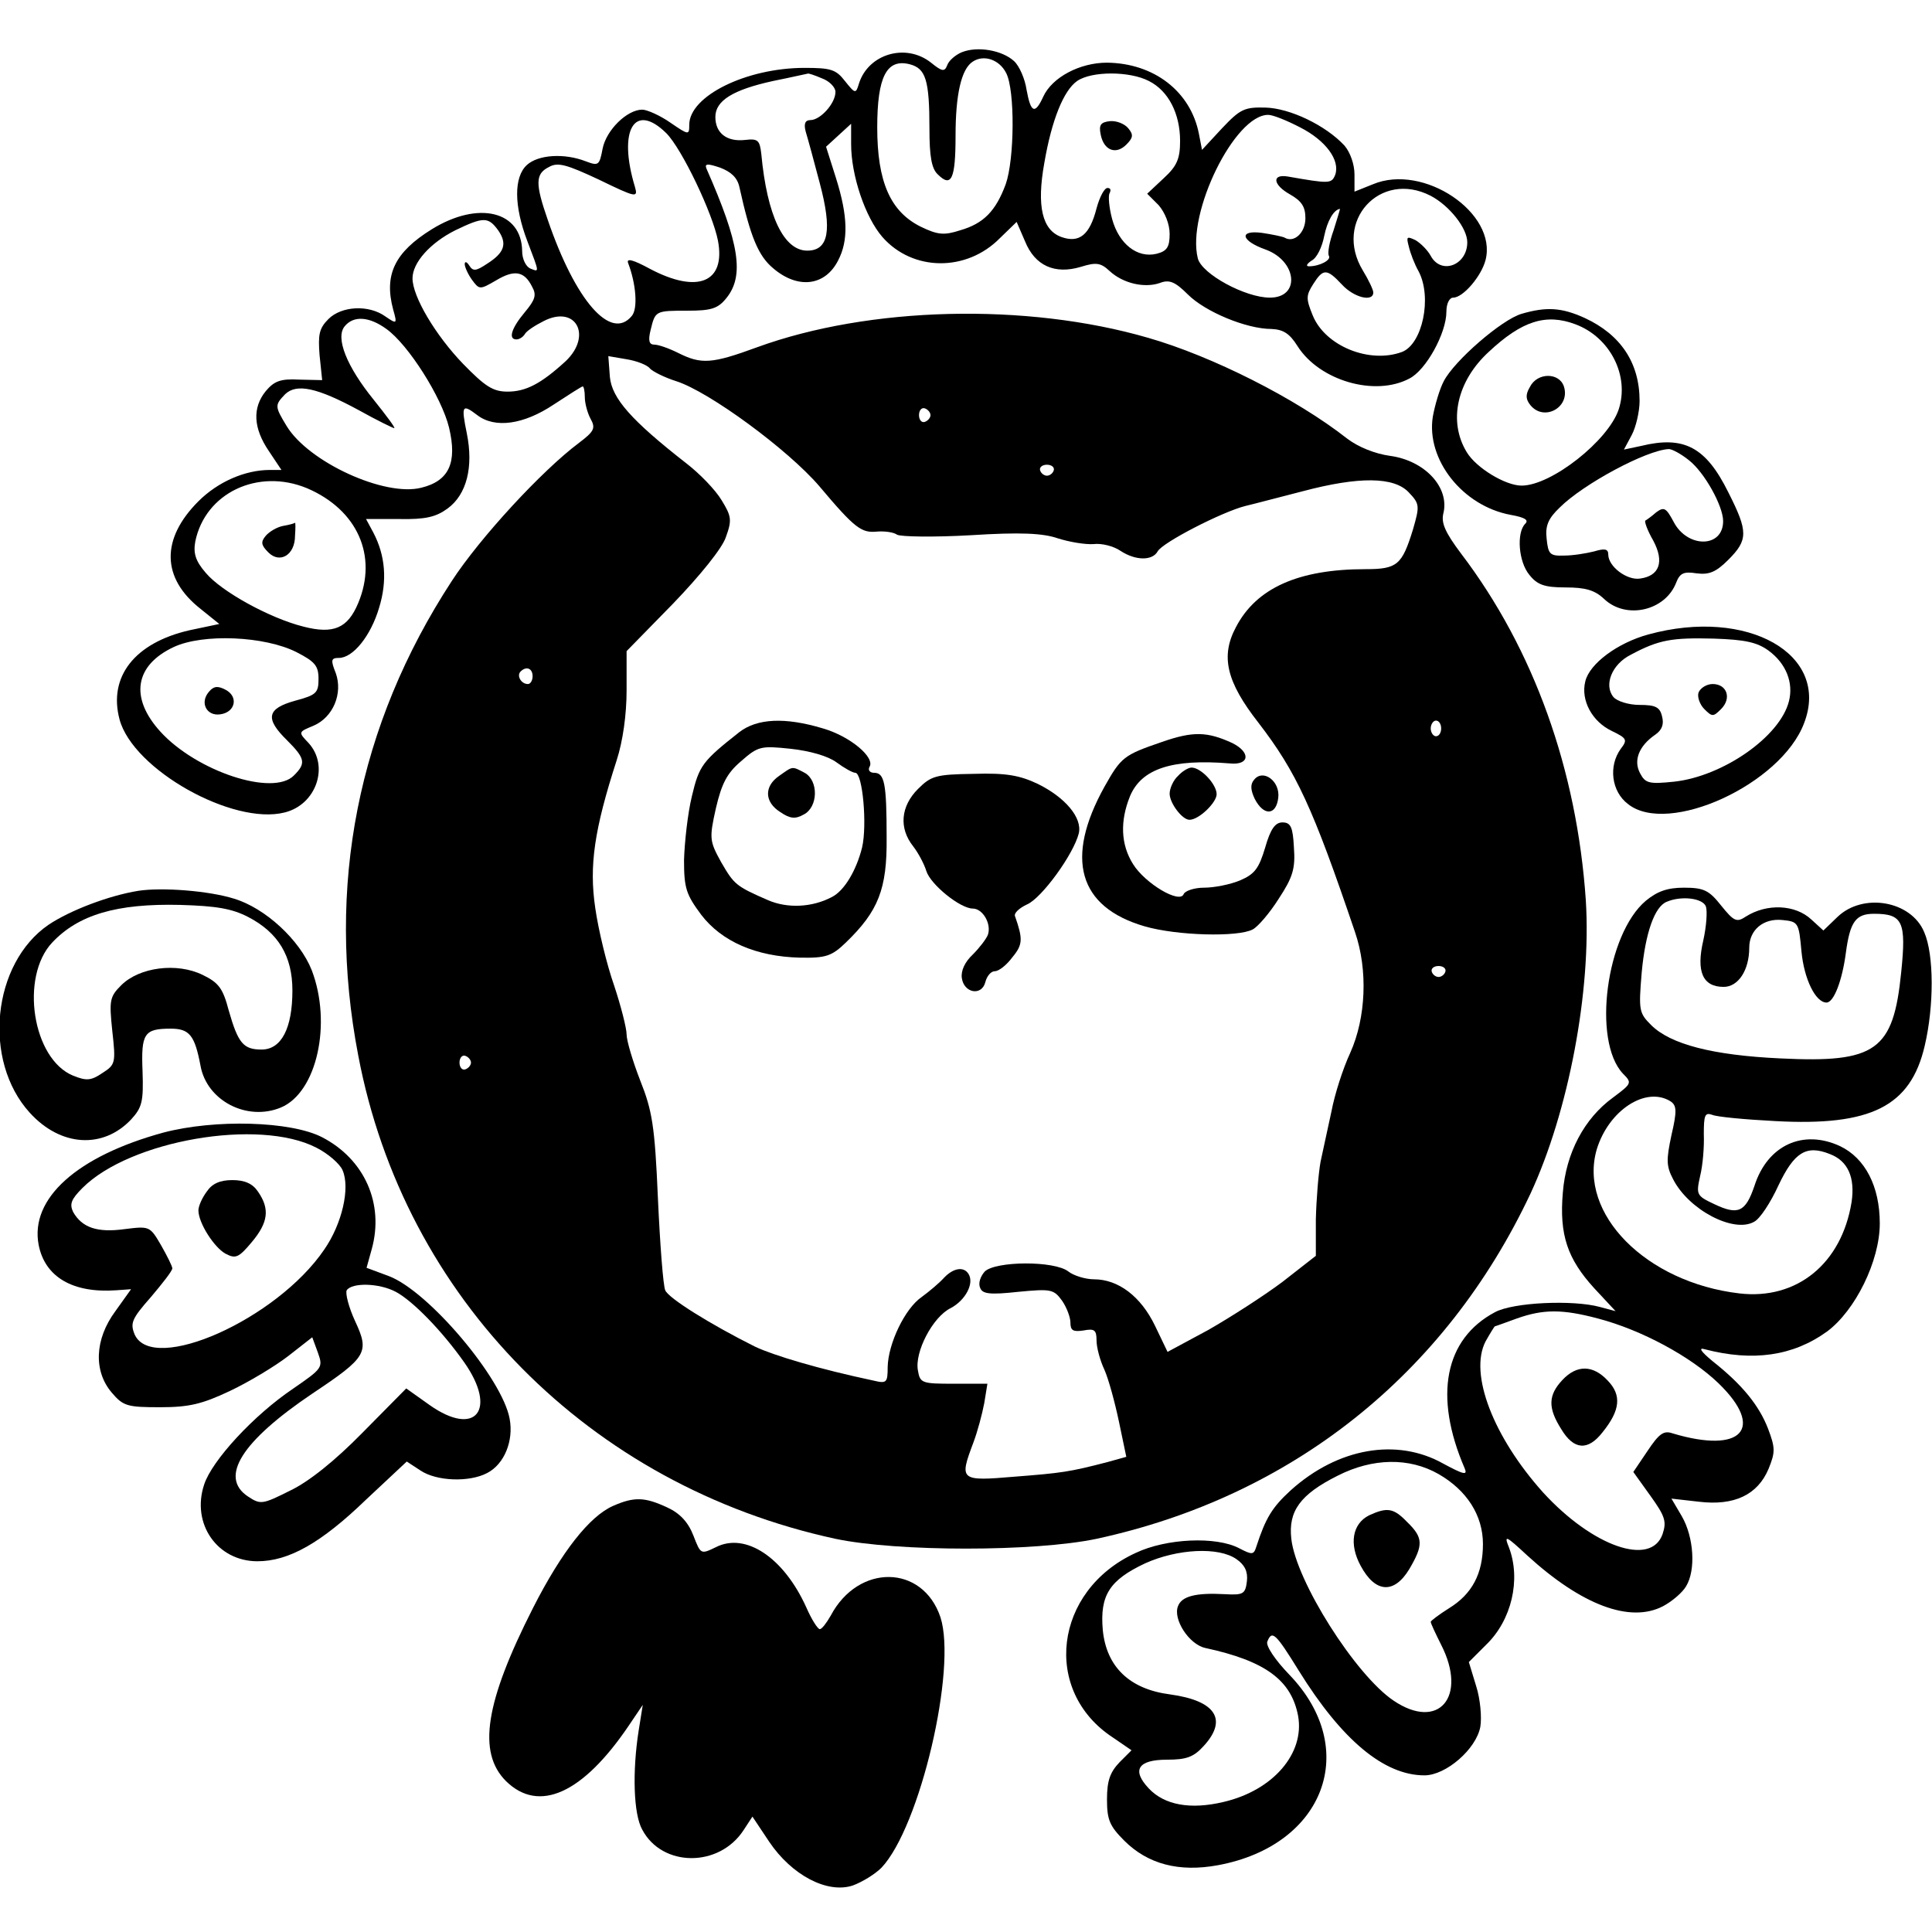 <?xml version="1.0" standalone="no"?>
<!DOCTYPE svg PUBLIC "-//W3C//DTD SVG 20010904//EN"
 "http://www.w3.org/TR/2001/REC-SVG-20010904/DTD/svg10.dtd">
<svg version="1.0" xmlns="http://www.w3.org/2000/svg"
 width="370pt" height="370pt" viewBox="0 0 370 370"
 preserveAspectRatio="xMidYMid meet">
<g transform="translate(0,370) scale(0.1,-0.1)"
fill="#000000" stroke="none">
<path d="M1842 3600 c-12 -5 -25 -16 -28 -25 -5 -13 -10 -12 -31 5 -48 38
-120 17 -138 -40 -6 -20 -7 -20 -27 5 -17 22 -27 25 -77 25 -112 0 -221 -54
-221 -109 0 -20 -1 -20 -36 4 -20 14 -45 25 -54 25 -29 0 -69 -39 -76 -75 -6
-32 -8 -33 -32 -24 -41 16 -91 13 -113 -7 -25 -23 -25 -78 1 -146 24 -63 23
-59 5 -52 -8 4 -15 18 -15 33 -1 77 -84 97 -173 42 -71 -44 -92 -87 -74 -154
8 -28 7 -28 -15 -13 -32 23 -84 20 -109 -5 -18 -18 -20 -30 -17 -69 l5 -48
-44 1 c-36 2 -48 -3 -64 -22 -26 -32 -24 -71 6 -115 l24 -36 -22 0 c-48 0
-100 -23 -137 -60 -72 -72 -71 -147 4 -206 l36 -29 -57 -12 c-105 -24 -156
-89 -134 -171 26 -96 217 -203 316 -178 61 15 86 89 46 133 -20 21 -20 21 9
33 38 16 57 62 43 101 -10 25 -9 29 6 29 27 0 61 42 77 96 16 52 12 100 -11
144 l-14 26 64 0 c50 -1 70 4 92 20 37 27 50 80 37 144 -11 54 -9 57 20 35 34
-26 89 -18 146 20 29 19 54 35 56 35 2 0 4 -9 4 -21 0 -11 5 -30 11 -41 10
-18 7 -24 -22 -46 -71 -53 -190 -182 -244 -265 -180 -276 -241 -585 -179 -908
88 -465 443 -824 914 -926 119 -25 381 -25 500 0 374 81 668 315 831 661 73
157 117 389 106 562 -17 249 -99 480 -239 664 -30 40 -38 58 -34 76 13 50 -35
102 -102 111 -29 4 -61 17 -82 33 -98 77 -259 158 -381 193 -234 68 -535 60
-749 -18 -87 -32 -107 -33 -151 -11 -18 9 -38 16 -46 16 -10 0 -12 8 -7 28 9
37 9 37 71 37 45 0 58 4 74 24 35 43 25 105 -38 248 -4 10 2 10 26 2 21 -8 33
-19 37 -37 21 -95 36 -132 65 -156 47 -40 99 -34 124 15 20 38 19 85 -4 158
l-19 60 24 22 24 22 0 -39 c0 -60 27 -140 60 -178 58 -66 161 -67 225 -2 l32
31 16 -37 c19 -47 57 -64 107 -49 29 9 38 8 55 -8 26 -24 67 -33 96 -23 18 7
29 3 54 -22 33 -33 112 -66 160 -66 23 -1 35 -9 50 -33 42 -66 148 -97 214
-62 32 16 71 87 71 128 0 16 6 27 13 27 19 0 54 41 62 72 23 90 -119 186 -216
145 l-35 -14 0 33 c0 19 -8 42 -19 55 -36 39 -105 72 -152 73 -40 1 -48 -3
-83 -40 l-38 -41 -6 31 c-16 81 -86 135 -176 136 -52 0 -105 -28 -122 -65 -16
-35 -24 -31 -32 13 -3 21 -14 46 -24 55 -23 21 -70 29 -100 17z m85 -40 c17
-33 16 -165 -1 -213 -19 -51 -42 -75 -87 -88 -31 -10 -43 -9 -76 7 -58 29 -83
86 -83 190 0 97 18 132 62 121 31 -8 38 -30 38 -124 0 -52 4 -76 16 -87 26
-26 34 -9 34 74 0 79 11 128 33 142 21 14 51 4 64 -22z m-353 -10 c14 -5 26
-17 26 -26 0 -22 -29 -54 -48 -54 -10 0 -13 -7 -9 -22 4 -13 16 -57 27 -99 24
-90 17 -129 -24 -129 -45 0 -77 67 -88 185 -3 26 -6 30 -31 27 -35 -4 -57 13
-57 44 0 31 33 52 111 69 35 7 65 14 66 14 1 1 13 -3 27 -9z m626 -5 c38 -19
60 -63 60 -115 0 -34 -6 -48 -31 -71 l-32 -30 22 -22 c12 -14 21 -36 21 -55 0
-25 -5 -33 -25 -38 -37 -9 -72 19 -85 66 -6 22 -8 45 -5 50 3 6 2 10 -4 10 -6
0 -15 -17 -21 -39 -13 -51 -33 -67 -67 -55 -37 13 -48 59 -33 142 14 82 37
139 63 157 28 19 100 19 137 0z m290 -89 c49 -25 77 -63 67 -91 -7 -17 -11
-17 -91 -3 -31 5 -28 -16 4 -34 23 -13 30 -24 30 -46 0 -28 -22 -48 -40 -37
-4 2 -23 6 -43 9 -45 6 -41 -15 7 -32 60 -22 67 -92 8 -92 -47 0 -130 45 -138
75 -22 87 71 276 135 275 9 0 36 -11 61 -24z m-1214 -11 c30 -30 89 -154 99
-206 15 -80 -39 -102 -130 -54 -33 18 -46 21 -42 11 15 -39 19 -87 7 -101 -40
-49 -108 29 -161 184 -24 69 -24 88 2 101 17 10 34 5 96 -24 72 -35 75 -35 69
-14 -33 109 -1 163 60 103z m1464 -120 c36 -19 70 -62 70 -89 0 -44 -50 -63
-70 -26 -6 11 -19 24 -29 30 -17 8 -18 7 -13 -12 3 -13 11 -34 19 -48 26 -50
7 -139 -32 -154 -62 -23 -147 11 -171 70 -13 32 -13 38 1 60 19 30 26 30 55
-1 23 -25 60 -34 60 -15 0 5 -9 24 -20 42 -57 94 33 193 130 143z m-186 -66
c-8 -22 -12 -44 -9 -49 5 -8 -18 -20 -38 -20 -7 0 -4 5 5 11 10 5 20 26 24 47
6 29 18 50 30 52 1 0 -5 -18 -12 -41z m-1600 0 c18 -26 12 -43 -21 -64 -21
-14 -27 -15 -34 -4 -5 8 -9 9 -9 3 0 -5 6 -19 14 -30 14 -19 15 -19 46 -1 35
21 54 18 69 -12 9 -16 6 -25 -14 -49 -26 -31 -32 -52 -16 -52 6 0 13 5 16 10
3 6 20 17 36 25 62 32 94 -28 42 -77 -47 -43 -76 -58 -111 -58 -28 0 -43 10
-85 53 -53 55 -97 129 -97 164 0 30 34 68 82 92 54 26 63 26 82 0z m-214 -189
c42 -30 106 -131 120 -189 16 -67 0 -102 -53 -115 -70 -18 -216 49 -258 118
-23 38 -23 40 -3 61 22 21 61 13 142 -31 34 -19 65 -34 67 -34 3 0 -15 24 -39
54 -52 64 -74 119 -56 141 17 21 47 19 80 -5z m505 -76 c6 -6 28 -17 50 -24
63 -20 214 -131 274 -201 69 -82 81 -90 111 -87 14 1 31 -1 38 -6 7 -4 71 -5
141 -1 95 6 138 4 167 -6 22 -7 52 -12 68 -11 16 2 39 -4 52 -13 29 -19 61
-19 71 -1 9 17 124 76 168 87 17 4 66 17 109 28 109 29 176 28 204 -2 21 -22
21 -26 8 -71 -21 -68 -30 -76 -91 -76 -128 0 -209 -36 -248 -111 -30 -56 -18
-105 43 -183 73 -95 104 -162 185 -401 25 -73 21 -164 -9 -231 -14 -30 -30
-80 -36 -112 -7 -31 -16 -75 -21 -97 -4 -22 -8 -71 -9 -110 l0 -70 -64 -50
c-36 -27 -100 -68 -142 -92 l-78 -42 -24 50 c-27 56 -70 89 -117 89 -16 0 -39
7 -49 15 -27 21 -139 20 -160 0 -8 -9 -13 -22 -9 -31 4 -12 18 -14 73 -8 63 6
68 5 84 -17 9 -13 16 -32 16 -42 0 -15 5 -18 25 -15 21 4 25 1 25 -19 0 -14 7
-39 15 -56 8 -18 20 -62 28 -100 l14 -67 -36 -10 c-73 -19 -88 -21 -178 -28
-105 -9 -106 -7 -79 65 8 21 17 55 21 76 l6 37 -64 0 c-61 0 -65 1 -69 25 -7
35 28 103 63 120 28 15 45 47 34 65 -9 15 -29 12 -47 -7 -9 -10 -28 -26 -43
-37 -32 -22 -64 -89 -65 -134 0 -30 -2 -32 -27 -26 -104 22 -191 48 -227 65
-86 43 -166 93 -172 108 -4 9 -10 88 -14 176 -6 140 -11 168 -34 226 -14 36
-26 76 -26 88 0 12 -11 55 -24 94 -14 40 -30 106 -36 148 -12 81 -2 150 41
283 12 37 19 88 19 134 l0 75 89 91 c52 54 94 106 101 127 12 33 11 40 -8 71
-12 20 -42 51 -68 71 -105 82 -142 124 -146 165 l-3 40 35 -6 c19 -3 40 -11
45 -18z m537 -89 c0 -5 -5 -11 -11 -13 -6 -2 -11 4 -11 13 0 9 5 15 11 13 6
-2 11 -8 11 -13z m236 -106 c-2 -6 -8 -10 -13 -10 -5 0 -11 4 -13 10 -2 6 4
11 13 11 9 0 15 -5 13 -11z m-1430 -34 c96 -41 136 -129 98 -220 -20 -48 -47
-60 -105 -45 -64 16 -157 67 -187 103 -20 23 -24 38 -20 60 19 93 120 141 214
102z m-20 -314 c35 -18 42 -26 42 -51 0 -27 -4 -31 -45 -42 -54 -15 -58 -34
-15 -76 35 -35 36 -44 13 -67 -40 -41 -187 8 -256 84 -59 65 -49 127 26 162
56 26 174 21 235 -10z m452 -46 c0 -8 -4 -15 -9 -15 -13 0 -22 16 -14 24 11
11 23 6 23 -9z m1740 -100 c0 -8 -4 -15 -10 -15 -5 0 -10 7 -10 15 0 8 5 15
10 15 6 0 10 -7 10 -15z m8 -466 c-2 -6 -8 -10 -13 -10 -5 0 -11 4 -13 10 -2
6 4 11 13 11 9 0 15 -5 13 -11z m-1866 -174 c0 -5 -5 -11 -11 -13 -6 -2 -11 4
-11 13 0 9 5 15 11 13 6 -2 11 -8 11 -13z"/>
<path d="M2108 3442 c6 -30 29 -39 49 -19 13 13 14 19 4 31 -7 9 -23 15 -35
14 -18 -2 -22 -7 -18 -26z"/>
<path d="M1416 2298 c-71 -56 -77 -64 -91 -123 -8 -33 -14 -88 -15 -122 0 -54
4 -66 33 -105 39 -51 105 -80 189 -82 50 -1 61 3 88 29 62 60 79 102 78 201 0
104 -4 124 -24 124 -8 0 -12 5 -9 11 12 18 -37 59 -89 74 -73 22 -126 19 -160
-7z m186 -58 c15 -11 31 -20 36 -20 14 0 23 -100 13 -143 -11 -44 -34 -83 -58
-95 -38 -20 -85 -22 -122 -6 -62 27 -65 30 -90 73 -22 40 -23 45 -10 103 11
47 21 67 48 90 33 29 38 30 95 24 37 -4 72 -14 88 -26z"/>
<path d="M1492 2214 c-29 -20 -28 -50 2 -69 19 -13 29 -14 45 -5 28 14 29 65
2 80 -25 13 -22 13 -49 -6z"/>
<path d="M2225 2279 c-73 -25 -78 -29 -110 -86 -76 -137 -50 -230 77 -267 62
-18 179 -21 207 -6 10 5 33 32 50 59 27 41 32 58 29 98 -2 39 -6 48 -22 48
-14 0 -23 -13 -33 -48 -12 -40 -20 -51 -48 -63 -19 -8 -50 -14 -69 -14 -19 0
-36 -6 -39 -12 -7 -20 -74 20 -97 57 -24 38 -25 83 -6 130 22 53 81 72 191 63
38 -4 41 21 5 39 -48 22 -75 23 -135 2z"/>
<path d="M2256 2214 c-9 -8 -16 -24 -16 -34 0 -18 24 -50 38 -50 18 0 52 33
52 49 0 19 -30 51 -48 51 -6 0 -18 -7 -26 -16z"/>
<path d="M1758 2189 c-33 -33 -37 -75 -9 -110 10 -13 21 -34 25 -47 8 -26 65
-72 89 -72 19 0 36 -29 29 -50 -3 -8 -16 -25 -29 -38 -15 -14 -23 -31 -21 -45
4 -29 38 -35 45 -8 3 12 11 21 18 21 8 0 23 12 34 27 20 24 20 35 5 78 -3 6 8
16 23 23 28 12 89 96 99 136 7 30 -26 69 -79 95 -34 16 -60 21 -122 19 -73 -1
-82 -4 -107 -29z"/>
<path d="M2402 2207 c-8 -9 -7 -20 1 -37 17 -33 41 -32 45 2 4 32 -29 56 -46
35z"/>
<path d="M543 2693 c-12 -2 -27 -11 -34 -19 -10 -12 -9 -18 5 -32 22 -22 51
-5 51 32 1 14 1 25 0 25 0 -1 -10 -4 -22 -6z"/>
<path d="M400 2375 c-18 -21 -4 -47 22 -43 29 4 35 34 10 47 -15 8 -23 7 -32
-4z"/>
<path d="M2914 3099 c-38 -11 -129 -90 -149 -129 -8 -15 -17 -46 -21 -68 -13
-82 57 -171 149 -188 28 -5 35 -10 28 -17 -17 -17 -13 -73 8 -98 15 -19 29
-24 69 -24 38 0 56 -5 74 -22 42 -40 117 -23 138 31 7 18 14 22 39 18 24 -3
37 2 61 26 38 38 38 54 0 129 -43 87 -85 109 -167 89 l-33 -7 15 28 c8 15 15
45 15 65 0 73 -36 127 -105 159 -44 20 -73 22 -121 8z m103 -20 c67 -25 104
-99 83 -163 -20 -60 -129 -146 -186 -146 -31 0 -87 34 -105 64 -36 59 -19 136
42 192 64 60 110 74 166 53z m217 -260 c30 -23 66 -88 66 -117 0 -52 -69 -52
-95 -1 -14 26 -18 29 -33 18 -9 -8 -19 -15 -21 -16 -2 -2 4 -19 15 -38 22 -41
12 -68 -25 -73 -25 -4 -61 23 -61 46 0 11 -7 12 -27 6 -16 -4 -41 -8 -58 -8
-27 -1 -30 3 -33 32 -3 25 3 39 25 60 45 45 166 110 209 112 6 0 23 -9 38 -21z"/>
<path d="M2930 2959 c-9 -15 -8 -24 1 -35 26 -32 77 -4 64 36 -9 27 -51 27
-65 -1z"/>
<path d="M3157 2485 c-59 -16 -113 -56 -121 -90 -9 -36 13 -77 51 -95 29 -14
30 -17 17 -34 -24 -33 -18 -82 14 -106 77 -61 293 38 337 155 51 132 -108 222
-298 170z m230 -31 c34 -25 48 -62 39 -97 -17 -68 -127 -144 -220 -154 -48 -5
-55 -3 -65 16 -13 24 -3 52 29 74 13 9 17 20 13 35 -4 18 -13 22 -43 22 -21 0
-43 7 -50 15 -19 23 -3 63 33 81 54 29 79 33 159 31 60 -2 83 -7 105 -23z"/>
<path d="M3253 2374 c-3 -8 2 -23 11 -32 15 -15 17 -15 32 0 21 21 11 48 -16
48 -11 0 -23 -7 -27 -16z"/>
<path d="M265 1994 c-56 -9 -130 -37 -172 -65 -108 -74 -127 -260 -36 -360 59
-65 140 -70 194 -13 21 23 24 34 22 92 -3 73 3 82 54 82 36 0 46 -13 57 -71
12 -67 89 -107 154 -80 69 29 98 161 59 263 -23 58 -89 119 -149 137 -48 15
-137 22 -183 15z m210 -50 c58 -30 85 -75 85 -141 0 -72 -21 -113 -59 -113
-35 0 -45 12 -63 75 -11 42 -19 53 -50 68 -49 24 -121 15 -156 -20 -22 -22
-23 -29 -17 -87 7 -62 6 -65 -19 -81 -22 -15 -31 -15 -56 -5 -78 32 -102 189
-40 255 50 53 123 75 245 72 69 -2 99 -7 130 -23z"/>
<path d="M3152 1975 c-76 -64 -103 -268 -44 -331 18 -18 17 -19 -19 -46 -55
-40 -90 -106 -96 -182 -7 -81 9 -127 60 -183 l41 -44 -30 8 c-51 14 -166 9
-201 -10 -96 -51 -118 -160 -58 -299 6 -14 -2 -12 -41 9 -89 50 -202 30 -292
-51 -36 -33 -48 -53 -66 -108 -5 -16 -8 -16 -33 -3 -44 23 -139 19 -198 -9
-157 -72 -180 -265 -43 -354 l35 -24 -23 -23 c-18 -19 -24 -35 -24 -71 0 -39
5 -51 33 -79 45 -45 105 -61 180 -47 204 38 273 223 136 365 -27 28 -45 55
-42 63 9 23 16 16 60 -55 83 -134 164 -201 241 -201 41 0 99 50 107 93 3 18 0
53 -8 78 l-14 46 33 33 c49 47 67 125 44 186 -10 25 -7 24 35 -15 104 -95 197
-130 260 -97 17 9 37 26 44 38 19 31 15 94 -8 134 l-20 34 53 -6 c67 -8 112
13 133 63 13 32 13 40 -1 77 -17 44 -49 84 -106 129 -23 19 -28 27 -15 23 92
-24 169 -13 234 34 54 40 101 135 101 207 0 71 -28 125 -76 148 -71 33 -139 2
-164 -76 -17 -50 -31 -57 -77 -35 -34 16 -35 18 -27 54 5 20 8 56 7 80 0 36 2
42 16 37 9 -4 63 -9 121 -12 183 -10 259 28 286 144 18 76 18 175 -1 218 -25
60 -117 76 -166 29 l-27 -26 -23 21 c-31 29 -85 31 -125 6 -18 -12 -23 -10
-48 21 -23 29 -33 34 -71 34 -32 0 -51 -7 -73 -25z m115 -11 c3 -9 1 -38 -5
-65 -14 -60 -1 -89 39 -89 28 0 49 32 49 75 0 34 27 57 64 53 30 -3 31 -5 36
-60 5 -53 27 -98 48 -98 14 0 30 42 37 95 8 60 19 75 54 75 55 0 62 -15 52
-112 -15 -150 -48 -174 -231 -165 -130 6 -211 27 -248 64 -23 23 -24 28 -18
100 7 77 25 127 48 136 28 12 69 7 75 -9z m-68 -373 c12 -8 13 -18 2 -65 -10
-47 -10 -59 3 -84 30 -59 116 -104 155 -82 11 5 32 37 47 70 30 63 53 78 98
60 35 -13 49 -45 42 -92 -19 -118 -105 -188 -215 -175 -179 21 -309 153 -273
276 23 75 94 121 141 92z m-139 -416 c84 -22 178 -73 231 -124 90 -87 45 -136
-88 -96 -17 6 -26 -1 -48 -34 l-27 -40 33 -46 c28 -39 31 -49 23 -73 -22 -63
-134 -24 -229 80 -95 106 -142 227 -110 289 9 16 17 29 18 29 1 0 20 7 42 15
51 18 87 18 155 0z m-305 -298 c54 -31 85 -79 85 -134 0 -57 -21 -96 -65 -123
-19 -12 -35 -24 -35 -26 0 -3 9 -22 20 -44 51 -100 -5 -165 -91 -107 -73 49
-187 229 -196 310 -6 53 17 85 89 121 67 34 137 35 193 3z m-387 -163 c16 -11
22 -24 20 -42 -3 -25 -7 -27 -43 -25 -55 3 -82 -4 -89 -23 -10 -25 21 -73 52
-80 116 -25 165 -62 178 -130 13 -72 -48 -143 -143 -165 -63 -15 -113 -6 -143
26 -33 35 -21 55 35 55 37 0 51 5 70 26 47 51 23 87 -64 99 -78 10 -122 53
-129 123 -6 67 13 96 81 128 62 28 141 32 175 8z"/>
<path d="M2992 1057 c-27 -29 -28 -53 -2 -94 24 -40 51 -42 79 -6 34 42 37 71
10 99 -28 30 -59 31 -87 1z"/>
<path d="M2622 798 c-32 -16 -39 -55 -16 -97 28 -52 64 -54 93 -6 27 46 27 60
-4 90 -26 27 -38 29 -73 13z"/>
<path d="M313 1531 c-165 -45 -256 -126 -239 -215 12 -62 66 -93 149 -87 l28
2 -30 -42 c-40 -54 -42 -115 -7 -156 22 -26 30 -28 93 -28 55 0 80 6 133 31
36 17 86 47 112 67 l46 36 11 -30 c10 -28 8 -30 -47 -68 -76 -51 -156 -138
-171 -184 -25 -75 25 -147 102 -147 60 0 122 35 208 118 l78 73 26 -17 c31
-21 94 -23 128 -5 33 17 51 62 43 104 -14 77 -155 244 -231 273 l-43 16 10 36
c24 87 -14 172 -95 214 -60 31 -205 35 -304 9z m293 -29 c22 -11 45 -31 50
-43 15 -34 -1 -103 -35 -152 -91 -134 -328 -239 -363 -163 -9 22 -6 30 31 72
22 26 41 50 41 55 0 4 -10 24 -22 45 -21 36 -22 36 -70 30 -52 -7 -81 3 -98
33 -7 15 -4 24 18 46 91 91 338 134 448 77z m152 -276 c32 -17 88 -74 131
-135 64 -91 22 -144 -66 -82 l-45 32 -84 -85 c-53 -54 -103 -94 -139 -111 -52
-26 -56 -27 -80 -11 -56 37 -12 106 123 197 105 70 110 79 82 139 -12 26 -19
53 -16 59 10 15 62 14 94 -3z"/>
<path d="M396 1418 c-9 -12 -16 -28 -16 -36 0 -24 30 -71 52 -83 19 -10 25 -8
50 22 32 38 35 64 12 97 -10 15 -25 22 -49 22 -24 0 -39 -7 -49 -22z"/>
<path d="M1174 816 c-45 -20 -98 -87 -153 -195 -92 -181 -107 -277 -52 -332
63 -62 147 -24 235 106 l27 40 -8 -50 c-12 -77 -10 -159 7 -189 38 -72 147
-73 194 -1 l17 26 32 -48 c43 -64 111 -100 160 -84 19 7 43 22 55 34 74 78
145 382 113 480 -34 101 -157 103 -210 3 -8 -14 -17 -26 -21 -26 -4 0 -16 19
-26 42 -43 95 -116 144 -173 115 -29 -14 -29 -14 -43 22 -10 26 -26 43 -50 54
-43 20 -63 21 -104 3z"/>
</g>
</svg>
